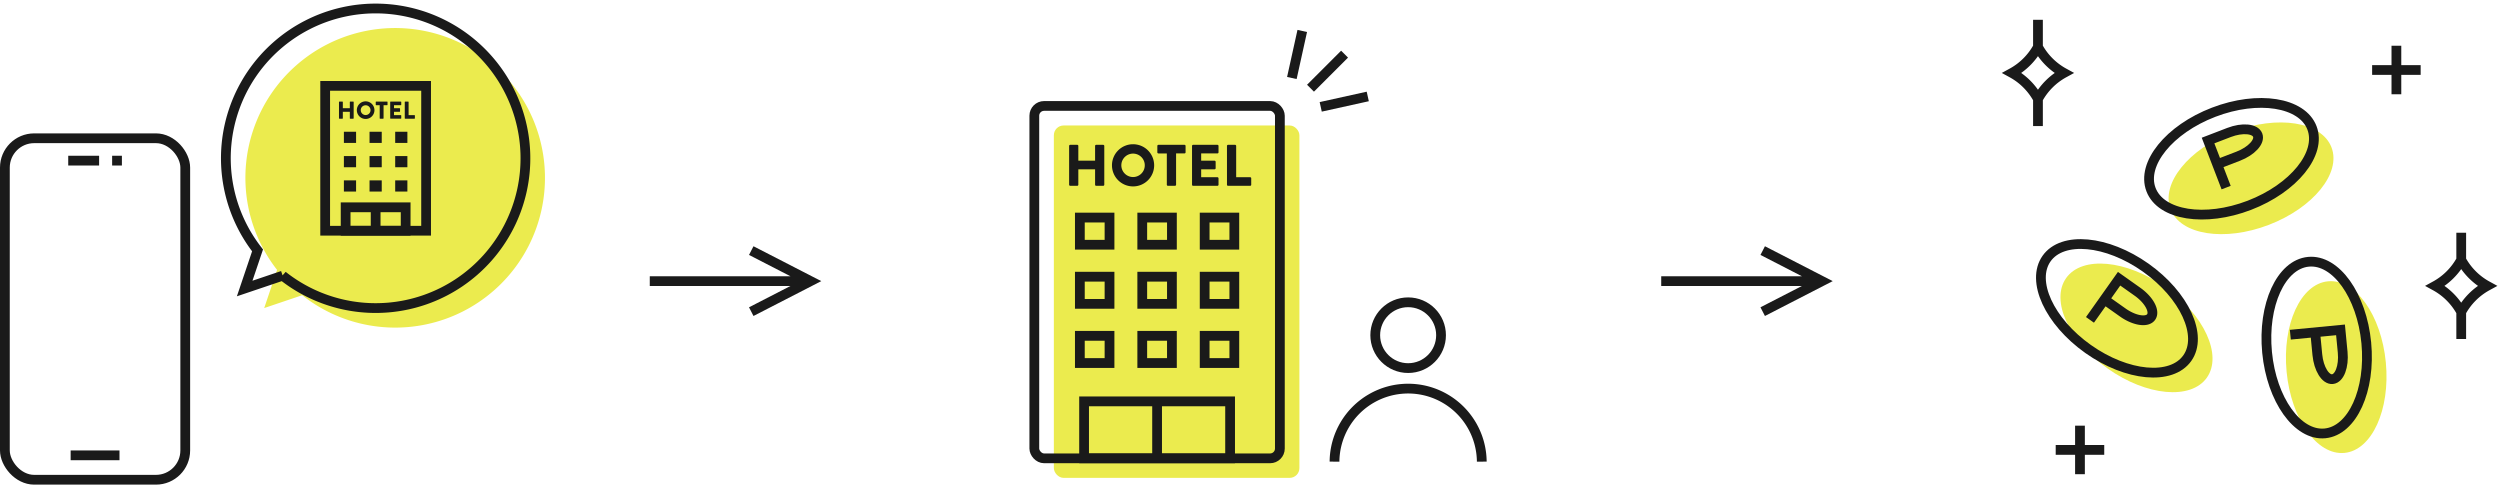 <svg xmlns="http://www.w3.org/2000/svg" width="512" height="100" viewBox="0 0 511.827 98.474"><rect x="1" y="27.561" width="36.926" height="69.912" rx="6" transform="rotate(180 19.463 62.517)" fill="none" stroke="#1a1a1a" stroke-miterlimit="10" stroke-width="2"/><path fill="none" stroke="#1a1a1a" stroke-miterlimit="10" stroke-width="2" d="M13.969 32.14H20.29m2.667 0h2M14.463 92.474h10"/><path d="M102.587 13.981a30.659 30.659 0 0 0-45.858 40.532l-2.638 7.809 7.777-2.628a30.66 30.66 0 0 0 40.719-45.713Z" fill="#ebeb4e"/><path d="M98.587 9.981a30.659 30.659 0 0 0-45.858 40.532l-2.638 7.809 7.777-2.628A30.66 30.66 0 0 0 98.587 9.981Z" fill="none" stroke="#1a1a1a" stroke-miterlimit="10" stroke-width="2"/><path d="M69.402 20.149a.098.098 0 0 1 .094-.095h.596a.095.095 0 0 1 .096.095v1.261h1.432v-1.261a.094.094 0 0 1 .095-.095h.596a.098.098 0 0 1 .095.095v3.313a.098.098 0 0 1-.095.095h-.596a.094.094 0 0 1-.095-.095v-1.316H70.187v1.316a.095.095 0 0 1-.096.095h-.596a.098.098 0 0 1-.094-.095Zm5.451-.145a1.802 1.802 0 1 1-1.797 1.807 1.799 1.799 0 0 1 1.797-1.807Zm0 2.803a1.001 1.001 0 1 0-.996-.996 1.002 1.002 0 0 0 .996.996Zm2.883-2.017h-.715a.096.096 0 0 1-.096-.095v-.545a.096.096 0 0 1 .096-.095h2.222a.094.094 0 0 1 .095.095v.545a.094.094 0 0 1-.095.095h-.716v2.672a.098.098 0 0 1-.095.095h-.601a.098.098 0 0 1-.096-.095Zm2.15-.641a.094.094 0 0 1 .094-.095h2.072a.096.096 0 0 1 .096.095v.545a.096.096 0 0 1-.096.095h-1.387v.621h1.143a.098.098 0 0 1 .094.095v.545a.095.095 0 0 1-.094.095h-1.143v.675h1.387a.096.096 0 0 1 .096.095v.545a.096.096 0 0 1-.096.095H79.98a.094.094 0 0 1-.094-.095Zm2.981 0a.094.094 0 0 1 .094-.095h.596a.098.098 0 0 1 .096.095v2.672h1.192a.095.095 0 0 1 .095.095v.545a.095.095 0 0 1-.095.095h-1.883a.094.094 0 0 1-.094-.095Z" fill="#1a1a1a"/><path fill="none" stroke="#1a1a1a" stroke-miterlimit="10" stroke-width="2" d="M66.572 16.834h20.665v29.657H66.572z"/><path fill="none" stroke="#1a1a1a" stroke-miterlimit="10" stroke-width="2" d="M76.905 41.696h6.144v4.795h-6.144zm-6.144 0h6.144v4.795H70.761z"/><path fill="#1a1a1a" d="M70.405 26.228h2.496v2.287h-2.496zm5.252 0h2.496v2.287h-2.496zm-5.252 4.978h2.496v2.287h-2.496zm5.252 0h2.496v2.287h-2.496zm5.252-4.978h2.496v2.287h-2.496zm0 4.978h2.496v2.287h-2.496zM70.405 36.183h2.496v2.287h-2.496zm5.252 0h2.496v2.287h-2.496zm5.252 0h2.496v2.287h-2.496z"/><rect x="215.757" y="24.944" width="50.272" height="72.145" rx="2" fill="#ebeb4e"/><rect x="211.757" y="20.944" width="50.272" height="72.145" rx="2" fill="none" stroke="#1a1a1a" stroke-miterlimit="10" stroke-width="2"/><path d="M218.882 29.131a.236.236 0 0 1 .229-.228h1.428a.228.228 0 0 1 .228.228v3.022h3.431V29.131a.227.227 0 0 1 .227-.228h1.428a.236.236 0 0 1 .229.228v7.939a.236.236 0 0 1-.229.228h-1.428a.227.227 0 0 1-.227-.228V33.916h-3.431v3.154a.228.228 0 0 1-.228.228h-1.428a.236.236 0 0 1-.229-.228Zm13.078-.348a4.318 4.318 0 1 1-4.305 4.33 4.311 4.311 0 0 1 4.305-4.33Zm0 6.716a2.399 2.399 0 1 0-2.387-2.387 2.402 2.402 0 0 0 2.387 2.387Zm6.926-4.833h-1.715a.228.228 0 0 1-.229-.228v-1.307a.228.228 0 0 1 .229-.228h5.324a.228.228 0 0 1 .229.228v1.307a.228.228 0 0 1-.229.228h-1.715v6.404a.235.235 0 0 1-.228.228h-1.438a.236.236 0 0 1-.229-.228Zm5.16-1.535a.228.228 0 0 1 .229-.228h4.965a.228.228 0 0 1 .229.228v1.307a.228.228 0 0 1-.229.228h-3.322v1.487h2.734a.236.236 0 0 1 .229.228v1.308a.228.228 0 0 1-.229.228h-2.734v1.619h3.322a.228.228 0 0 1 .229.228v1.307a.228.228 0 0 1-.229.228h-4.965a.228.228 0 0 1-.229-.228Zm7.152 0a.228.228 0 0 1 .229-.228h1.427a.235.235 0 0 1 .228.228v6.404h2.856a.227.227 0 0 1 .227.228v1.307a.227.227 0 0 1-.227.228h-4.51a.228.228 0 0 1-.229-.228Z" fill="#1a1a1a"/><path fill="none" stroke="#1a1a1a" stroke-miterlimit="10" stroke-width="2" d="M236.893 81.423h14.947v11.666h-14.947zm-14.947 0h14.947v11.666h-14.947zm-.866-37.629h6.073v5.564h-6.073zm12.776 0h6.073v5.564h-6.073zm-12.776 12.109h6.073v5.564h-6.073zm12.776 0h6.073v5.564h-6.073zm12.776-12.109h6.073v5.564h-6.073zm0 12.109h6.073v5.564h-6.073zm-25.552 12.109h6.073v5.564h-6.073zm12.776 0h6.073v5.564h-6.073zm12.776 0h6.073v5.564h-6.073zM133.029 56.807h32.925M153.805 50.557l12.149 6.25-12.149 6.249m186.298-6.249h32.925M360.88 50.557l12.149 6.25-12.149 6.249"/><circle cx="288.29" cy="67.878" r="6.736" fill="none" stroke="#1a1a1a" stroke-miterlimit="10" stroke-width="2"/><path d="M273.216 93.767a15.075 15.075 0 0 1 30.149 0m-28.091-83.427-6.975 6.975m-1.687-11.724-2.129 9.632m15.54 3.779-9.632 2.129" fill="none" stroke="#1a1a1a" stroke-miterlimit="10" stroke-width="2"/><ellipse cx="460.855" cy="35.758" rx="17.647" ry="10.203" transform="rotate(-21.018 460.855 35.758)" fill="#ebeb4e"/><ellipse cx="478.296" cy="74.413" rx="10.203" ry="17.647" transform="rotate(-5.497 478.295 74.413)" fill="#ebeb4e"/><ellipse cx="437.404" cy="66.381" rx="10.203" ry="17.647" transform="rotate(-54.701 437.404 66.381)" fill="#ebeb4e"/><ellipse cx="456.855" cy="31.758" rx="17.647" ry="10.203" transform="rotate(-21.018 456.855 31.757)" fill="none" stroke="#1a1a1a" stroke-miterlimit="10" stroke-width="2"/><path d="m453.924 32.889 4.302-1.653c2.719-1.045 4.505-2.98 3.989-4.323s-3.138-1.585-5.857-.54l-4.302 1.653 3.702 9.635" fill="none" stroke="#1a1a1a" stroke-miterlimit="10" stroke-width="2"/><ellipse cx="474.296" cy="70.413" rx="10.203" ry="17.647" transform="rotate(-5.497 474.295 70.413)" fill="none" stroke="#1a1a1a" stroke-miterlimit="10" stroke-width="2"/><path d="m473.989 67.287.442 4.587c.279 2.899 1.666 5.138 3.098 5s2.366-2.6 2.087-5.499l-.442-4.587-10.275.989" fill="none" stroke="#1a1a1a" stroke-miterlimit="10" stroke-width="2"/><ellipse cx="433.404" cy="62.381" rx="10.203" ry="17.647" transform="rotate(-54.701 433.404 62.381)" fill="none" stroke="#1a1a1a" stroke-miterlimit="10" stroke-width="2"/><path d="m430.837 60.57 3.761 2.663c2.377 1.683 4.978 2.096 5.809.921s-.422-3.49-2.799-5.173l-3.761-2.663-5.965 8.424m76.006-17.836v5.554a13.394 13.394 0 0 0 5.324 5.324 13.394 13.394 0 0 0-5.324 5.324v5.554-5.554a13.394 13.394 0 0 0-5.324-5.324 13.394 13.394 0 0 0 5.324-5.324ZM417.234 3.31V8.864a13.394 13.394 0 0 0 5.324 5.324 13.394 13.394 0 0 0-5.324 5.324v5.554-5.554a13.394 13.394 0 0 0-5.324-5.324 13.394 13.394 0 0 0 5.324-5.324Zm68.413 10.278h9.937m-4.968-4.968v9.937m-69.75 72.808h9.937m-4.968-4.968v9.937" fill="none" stroke="#1a1a1a" stroke-miterlimit="10" stroke-width="2"/></svg>
